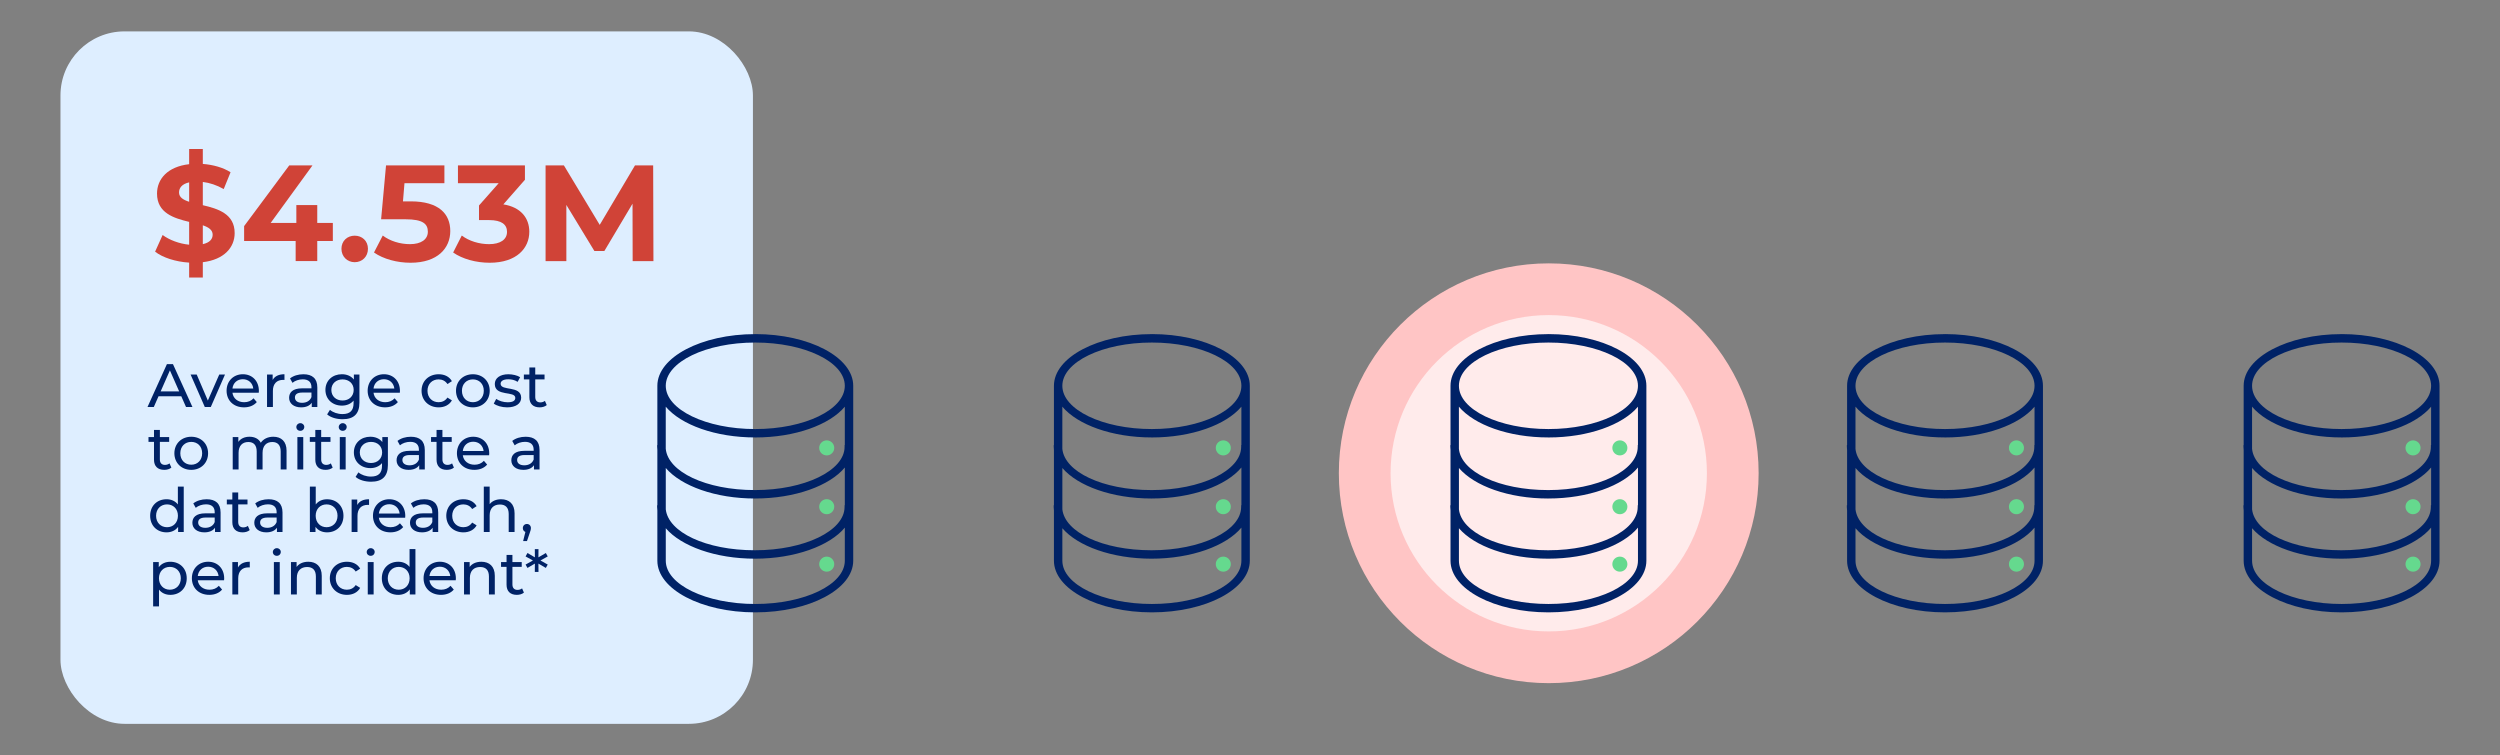 <?xml version="1.0" encoding="UTF-8"?>
<svg id="Layer_1" data-name="Layer 1" xmlns="http://www.w3.org/2000/svg" viewBox="0 0 1920 580">
  <rect x="0" y="0" width="1920" height="580" fill="#808080" stroke="none"/>
  <defs>
    <style>
      .cls-1 {
        fill: #d04337;
      }

      .cls-2 {
        fill: #deeeff;
      }

      .cls-3 {
        fill: #ffebeb;
      }

      .cls-4 {
        fill: #026;
      }

      .cls-5 {
        fill: #ffc5c5;
      }

      .cls-6 {
        fill: #65d98e;
      }
    </style>
  </defs>
  <rect class="cls-2" x="46.44" y="24.1" width="531.81" height="531.81" rx="49.21" ry="49.21"/>
  <g>
    <circle class="cls-5" cx="1189.43" cy="363.46" r="161.2"/>
    <circle class="cls-3" cx="1189.43" cy="363.46" r="121.47"/>
    <g>
      <path class="cls-4" d="M580.06,256.6c-41.47,0-75.21,17.8-75.21,39.69v45.54h-.16v1.33c0,.82.06,1.64.16,2.45v42.42h-.19v1.33c0,.91.08,1.81.19,2.7v38.55c0,21.88,33.74,39.69,75.21,39.69s75.22-17.8,75.22-39.69v-134.34c0-21.88-33.74-39.69-75.22-39.69ZM511.31,405.67c11.81,13.78,38.09,23.4,68.56,23.4s57.33-9.83,68.95-23.85v25.42c0,18.32-30.84,33.22-68.75,33.22s-68.75-14.9-68.75-33.22v-24.96ZM580.06,329.51c-37.91,0-68.75-14.9-68.75-33.22s30.84-33.22,68.75-33.22,68.75,14.9,68.75,33.22-30.84,33.22-68.75,33.22ZM580.06,335.97c30.64,0,57.04-9.72,68.75-23.62v29.48h-.16v1.33c0,18.32-30.84,33.22-68.75,33.22s-66.94-14.09-68.6-31.71v-32.33c11.71,13.9,38.11,23.62,68.75,23.62ZM579.91,382.85c30.77,0,57.27-9.81,68.91-23.8v28.99h-.19v1.33c0,18.32-30.84,33.23-68.75,33.23s-66.55-13.92-68.56-31.37v-31.81c11.79,13.8,38.09,23.44,68.6,23.44Z"/>
      <circle class="cls-6" cx="634.92" cy="343.98" r="5.78"/>
      <circle class="cls-6" cx="634.92" cy="389.15" r="5.78"/>
      <circle class="cls-6" cx="634.92" cy="433.26" r="5.78"/>
    </g>
    <g>
      <path class="cls-4" d="M884.63,256.6c-41.47,0-75.21,17.8-75.21,39.69v45.54h-.16v1.33c0,.82.06,1.64.16,2.45v42.42h-.19v1.33c0,.91.08,1.81.19,2.7v38.55c0,21.88,33.74,39.69,75.21,39.69s75.22-17.8,75.22-39.69v-134.34c0-21.88-33.74-39.69-75.22-39.69ZM815.88,405.67c11.81,13.78,38.09,23.4,68.56,23.4s57.33-9.83,68.95-23.85v25.42c0,18.32-30.84,33.22-68.75,33.22s-68.75-14.9-68.75-33.22v-24.96ZM884.63,329.51c-37.91,0-68.75-14.9-68.75-33.22s30.84-33.22,68.75-33.22,68.75,14.9,68.75,33.22-30.84,33.22-68.75,33.22ZM884.63,335.97c30.64,0,57.04-9.72,68.75-23.62v29.48h-.16v1.33c0,18.32-30.84,33.22-68.75,33.22s-66.94-14.09-68.6-31.71v-32.33c11.71,13.9,38.11,23.62,68.75,23.62ZM884.48,382.85c30.77,0,57.27-9.81,68.91-23.8v28.99h-.19v1.33c0,18.32-30.84,33.23-68.75,33.23s-66.55-13.92-68.56-31.37v-31.81c11.79,13.8,38.09,23.44,68.6,23.44Z"/>
      <circle class="cls-6" cx="939.49" cy="343.98" r="5.78"/>
      <circle class="cls-6" cx="939.49" cy="389.15" r="5.78"/>
      <circle class="cls-6" cx="939.49" cy="433.26" r="5.78"/>
    </g>
    <g>
      <path class="cls-4" d="M1189.2,256.6c-41.47,0-75.21,17.8-75.21,39.69v45.54h-.16v1.33c0,.82.06,1.64.16,2.45v42.42h-.19v1.33c0,.91.08,1.81.19,2.7v38.55c0,21.88,33.74,39.69,75.21,39.69s75.22-17.8,75.22-39.69v-134.34c0-21.88-33.74-39.69-75.22-39.69ZM1120.45,405.67c11.81,13.78,38.09,23.4,68.56,23.4s57.33-9.83,68.95-23.85v25.42c0,18.32-30.84,33.22-68.75,33.22s-68.75-14.9-68.75-33.22v-24.96ZM1189.2,329.51c-37.91,0-68.75-14.9-68.75-33.22s30.84-33.22,68.75-33.22,68.75,14.9,68.75,33.22-30.84,33.22-68.75,33.22ZM1189.2,335.97c30.64,0,57.04-9.72,68.75-23.62v29.48h-.16v1.33c0,18.32-30.84,33.22-68.75,33.22s-66.94-14.09-68.6-31.71v-32.33c11.71,13.9,38.11,23.62,68.75,23.62ZM1189.05,382.85c30.77,0,57.27-9.81,68.91-23.8v28.99h-.19v1.33c0,18.32-30.84,33.23-68.75,33.23s-66.55-13.92-68.56-31.37v-31.81c11.79,13.8,38.09,23.44,68.6,23.44Z"/>
      <circle class="cls-6" cx="1244.06" cy="343.98" r="5.78"/>
      <circle class="cls-6" cx="1244.06" cy="389.15" r="5.78"/>
      <circle class="cls-6" cx="1244.06" cy="433.26" r="5.78"/>
    </g>
    <g>
      <path class="cls-4" d="M1493.77,256.6c-41.47,0-75.21,17.8-75.21,39.69v45.54h-.16v1.33c0,.82.06,1.64.16,2.45v42.42h-.19v1.33c0,.91.08,1.81.19,2.7v38.55c0,21.88,33.74,39.69,75.21,39.69s75.22-17.8,75.22-39.69v-134.34c0-21.88-33.74-39.69-75.22-39.69ZM1425.02,405.67c11.81,13.78,38.09,23.4,68.56,23.4s57.33-9.83,68.95-23.85v25.42c0,18.32-30.84,33.22-68.75,33.22s-68.75-14.9-68.75-33.22v-24.96ZM1493.77,329.51c-37.91,0-68.75-14.9-68.75-33.22s30.84-33.22,68.75-33.22,68.75,14.9,68.75,33.22-30.84,33.22-68.75,33.22ZM1493.77,335.97c30.64,0,57.04-9.72,68.75-23.62v29.48h-.16v1.33c0,18.32-30.84,33.22-68.75,33.22s-66.94-14.09-68.6-31.71v-32.33c11.71,13.9,38.11,23.62,68.75,23.62ZM1493.62,382.85c30.77,0,57.27-9.81,68.91-23.8v28.99h-.19v1.33c0,18.32-30.84,33.23-68.75,33.23s-66.55-13.92-68.56-31.37v-31.81c11.79,13.8,38.09,23.44,68.6,23.44Z"/>
      <circle class="cls-6" cx="1548.63" cy="343.98" r="5.78"/>
      <circle class="cls-6" cx="1548.63" cy="389.15" r="5.78"/>
      <circle class="cls-6" cx="1548.63" cy="433.26" r="5.78"/>
    </g>
    <g>
      <path class="cls-4" d="M1798.34,256.6c-41.47,0-75.21,17.8-75.21,39.69v45.54h-.16v1.33c0,.82.06,1.64.16,2.45v42.42h-.19v1.33c0,.91.08,1.81.19,2.7v38.55c0,21.88,33.74,39.69,75.21,39.69s75.22-17.8,75.22-39.69v-134.34c0-21.88-33.74-39.69-75.22-39.69ZM1729.59,405.67c11.81,13.78,38.09,23.4,68.56,23.4s57.33-9.83,68.95-23.85v25.42c0,18.32-30.84,33.22-68.75,33.22s-68.75-14.9-68.75-33.22v-24.96ZM1798.34,329.51c-37.91,0-68.75-14.9-68.75-33.22s30.84-33.22,68.75-33.22,68.75,14.9,68.75,33.22-30.84,33.22-68.75,33.22ZM1798.34,335.97c30.64,0,57.04-9.72,68.75-23.62v29.48h-.16v1.33c0,18.32-30.84,33.22-68.75,33.22s-66.94-14.09-68.6-31.71v-32.33c11.71,13.9,38.11,23.62,68.75,23.62ZM1798.19,382.85c30.77,0,57.27-9.81,68.91-23.8v28.99h-.19v1.33c0,18.32-30.84,33.23-68.75,33.23s-66.55-13.92-68.56-31.37v-31.81c11.79,13.8,38.09,23.44,68.6,23.44Z"/>
      <circle class="cls-6" cx="1853.21" cy="343.98" r="5.78"/>
      <circle class="cls-6" cx="1853.21" cy="389.15" r="5.78"/>
      <circle class="cls-6" cx="1853.21" cy="433.26" r="5.78"/>
    </g>
  </g>
  <g>
    <g>
      <path class="cls-1" d="M155.76,201.37v11.76h-10.5v-11.44c-10.39-.63-20.37-3.88-26.14-8.4l5.77-12.81c5.25,3.88,12.81,6.72,20.37,7.45v-17.53c-11.65-2.83-24.67-6.72-24.67-21.73,0-11.13,8.08-20.68,24.67-22.57v-11.65h10.5v11.44c7.87.63,15.54,2.73,21.31,6.4l-5.25,12.91c-5.35-3.04-10.81-4.83-16.06-5.46v17.85c11.65,2.73,24.46,6.61,24.46,21.42,0,10.92-7.98,20.37-24.46,22.36ZM145.27,154.96v-14.91c-5.56,1.26-7.77,4.3-7.77,7.77,0,3.67,3.15,5.67,7.77,7.14ZM163.32,180.26c0-3.67-3.04-5.67-7.56-7.24v14.49c5.25-1.15,7.56-3.88,7.56-7.24Z"/>
      <path class="cls-1" d="M255.62,185.09h-11.97v15.43h-16.59v-15.43h-39.58v-11.44l34.65-46.62h17.85l-32.13,44.2h19.74v-13.75h16.06v13.75h11.97v13.86Z"/>
      <path class="cls-1" d="M262.23,191.08c0-6.09,4.51-10.08,10.18-10.08s10.18,3.99,10.18,10.08-4.52,10.29-10.18,10.29-10.18-4.3-10.18-10.29Z"/>
      <path class="cls-1" d="M345.81,177.43c0,13.02-9.55,24.36-30.55,24.36-10.18,0-20.89-2.83-28.03-7.87l6.72-13.02c5.56,4.2,13.23,6.61,20.89,6.61,8.5,0,13.75-3.57,13.75-9.55s-3.78-9.55-17.11-9.55h-18.79l3.78-41.37h44.83v13.65h-30.66l-1.16,13.96h5.99c21.73,0,30.34,9.76,30.34,22.78Z"/>
      <path class="cls-1" d="M406.5,178.06c0,12.39-9.55,23.73-30.45,23.73-10.29,0-20.89-2.83-28.03-7.87l6.62-13.02c5.56,4.2,13.33,6.61,21,6.61,8.5,0,13.75-3.46,13.75-9.45,0-5.56-4.09-9.03-13.75-9.03h-7.77v-11.23l15.12-17.11h-31.29v-13.65h51.45v11.02l-16.59,18.9c13.23,2.1,19.95,10.29,19.95,21.1Z"/>
      <path class="cls-1" d="M485.88,200.53l-.1-44.1-21.63,36.33h-7.67l-21.52-35.38v43.15h-15.96v-73.5h14.07l27.51,45.67,27.09-45.67h13.96l.21,73.5h-15.96Z"/>
    </g>
    <g>
      <path class="cls-4" d="M139.23,304.34h-17.48l-3.62,8.22h-4.84l14.9-32.9h4.65l14.94,32.9h-4.93l-3.62-8.22ZM137.59,300.58l-7.1-16.12-7.1,16.12h14.19Z"/>
      <path class="cls-4" d="M172.79,287.66l-10.9,24.91h-4.61l-10.9-24.91h4.7l8.55,19.97,8.74-19.97h4.42Z"/>
      <path class="cls-4" d="M198.73,301.62h-20.21c.56,4.37,4.09,7.28,9.02,7.28,2.91,0,5.36-.99,7.19-3.01l2.49,2.91c-2.26,2.63-5.69,4.04-9.82,4.04-8.04,0-13.39-5.31-13.39-12.74s5.31-12.69,12.5-12.69,12.31,5.17,12.31,12.83c0,.38-.05.94-.09,1.36ZM178.52,298.38h15.98c-.47-4.18-3.62-7.14-7.99-7.14s-7.52,2.91-7.99,7.14Z"/>
      <path class="cls-4" d="M218.47,287.42v4.37c-.38-.05-.71-.05-1.03-.05-4.84,0-7.85,2.96-7.85,8.41v12.41h-4.51v-24.91h4.32v4.18c1.6-2.91,4.7-4.42,9.07-4.42Z"/>
      <path class="cls-4" d="M243.71,297.53v15.04h-4.28v-3.29c-1.5,2.26-4.28,3.57-8.18,3.57-5.64,0-9.21-3.01-9.21-7.33,0-4,2.58-7.28,10.01-7.28h7.14v-.89c0-3.81-2.21-6.02-6.67-6.02-2.96,0-5.97,1.03-7.9,2.68l-1.88-3.38c2.58-2.07,6.3-3.2,10.29-3.2,6.81,0,10.67,3.29,10.67,10.1ZM239.2,304.95v-3.48h-6.96c-4.46,0-5.73,1.74-5.73,3.85,0,2.49,2.07,4.04,5.5,4.04s6.06-1.55,7.19-4.42Z"/>
      <path class="cls-4" d="M276.05,287.66v21.52c0,8.79-4.46,12.78-12.92,12.78-4.56,0-9.16-1.27-11.89-3.71l2.16-3.48c2.3,1.97,5.92,3.24,9.59,3.24,5.87,0,8.55-2.73,8.55-8.37v-1.97c-2.16,2.58-5.4,3.85-8.98,3.85-7.19,0-12.64-4.89-12.64-12.08s5.45-12.03,12.64-12.03c3.71,0,7.1,1.36,9.21,4.09v-3.85h4.28ZM271.63,299.46c0-4.84-3.57-8.08-8.55-8.08s-8.6,3.24-8.6,8.08,3.57,8.13,8.6,8.13,8.55-3.34,8.55-8.13Z"/>
      <path class="cls-4" d="M307.07,301.62h-20.21c.56,4.37,4.09,7.28,9.02,7.28,2.91,0,5.36-.99,7.19-3.01l2.49,2.91c-2.26,2.63-5.69,4.04-9.82,4.04-8.04,0-13.39-5.31-13.39-12.74s5.31-12.69,12.5-12.69,12.31,5.17,12.31,12.83c0,.38-.05.94-.09,1.36ZM286.86,298.38h15.98c-.47-4.18-3.62-7.14-7.99-7.14s-7.52,2.91-7.99,7.14Z"/>
      <path class="cls-4" d="M323.75,300.11c0-7.43,5.5-12.69,13.16-12.69,4.46,0,8.18,1.83,10.15,5.31l-3.43,2.21c-1.6-2.44-4.04-3.57-6.77-3.57-4.89,0-8.55,3.43-8.55,8.74s3.67,8.79,8.55,8.79c2.73,0,5.17-1.13,6.77-3.57l3.43,2.16c-1.97,3.48-5.69,5.36-10.15,5.36-7.66,0-13.16-5.31-13.16-12.74Z"/>
      <path class="cls-4" d="M350.21,300.11c0-7.43,5.5-12.69,12.97-12.69s12.92,5.26,12.92,12.69-5.45,12.74-12.92,12.74-12.97-5.31-12.97-12.74ZM371.55,300.11c0-5.31-3.57-8.74-8.37-8.74s-8.41,3.43-8.41,8.74,3.62,8.79,8.41,8.79,8.37-3.48,8.37-8.79Z"/>
      <path class="cls-4" d="M379.21,309.94l1.88-3.57c2.12,1.5,5.5,2.58,8.74,2.58,4.18,0,5.92-1.27,5.92-3.38,0-5.59-15.74-.75-15.74-10.67,0-4.46,4-7.47,10.39-7.47,3.24,0,6.91.85,9.07,2.26l-1.93,3.57c-2.26-1.46-4.75-1.97-7.19-1.97-3.95,0-5.88,1.46-5.88,3.43,0,5.87,15.79,1.08,15.79,10.76,0,4.51-4.14,7.38-10.76,7.38-4.14,0-8.22-1.27-10.29-2.91Z"/>
      <path class="cls-4" d="M419.91,311.11c-1.36,1.18-3.43,1.74-5.45,1.74-5.03,0-7.9-2.77-7.9-7.8v-13.68h-4.23v-3.71h4.23v-5.45h4.51v5.45h7.14v3.71h-7.14v13.49c0,2.68,1.41,4.18,3.9,4.18,1.32,0,2.58-.42,3.53-1.17l1.41,3.24Z"/>
      <path class="cls-4" d="M131.62,359.11c-1.36,1.18-3.43,1.74-5.45,1.74-5.03,0-7.9-2.77-7.9-7.8v-13.68h-4.23v-3.71h4.23v-5.45h4.51v5.45h7.14v3.71h-7.14v13.49c0,2.68,1.41,4.18,3.9,4.18,1.32,0,2.58-.42,3.52-1.17l1.41,3.24Z"/>
      <path class="cls-4" d="M133.92,348.11c0-7.43,5.5-12.69,12.97-12.69s12.92,5.26,12.92,12.69-5.45,12.74-12.92,12.74-12.97-5.31-12.97-12.74ZM155.26,348.11c0-5.31-3.57-8.74-8.37-8.74s-8.41,3.43-8.41,8.74,3.62,8.79,8.41,8.79,8.37-3.48,8.37-8.79Z"/>
      <path class="cls-4" d="M220.07,346.23v14.33h-4.51v-13.82c0-4.89-2.35-7.28-6.44-7.28-4.51,0-7.47,2.87-7.47,8.27v12.83h-4.51v-13.82c0-4.89-2.35-7.28-6.44-7.28-4.51,0-7.47,2.87-7.47,8.27v12.83h-4.51v-24.91h4.32v3.71c1.79-2.54,4.84-3.95,8.6-3.95s7,1.5,8.65,4.61c1.88-2.82,5.36-4.61,9.59-4.61,6.06,0,10.2,3.48,10.2,10.81Z"/>
      <path class="cls-4" d="M227.59,327.95c0-1.65,1.32-2.96,3.05-2.96s3.05,1.27,3.05,2.87c0,1.69-1.27,3.01-3.05,3.01s-3.05-1.27-3.05-2.91ZM228.39,335.66h4.51v24.91h-4.51v-24.91Z"/>
      <path class="cls-4" d="M255.51,359.11c-1.36,1.18-3.43,1.74-5.45,1.74-5.03,0-7.9-2.77-7.9-7.8v-13.68h-4.23v-3.71h4.23v-5.45h4.51v5.45h7.14v3.71h-7.14v13.49c0,2.68,1.41,4.18,3.9,4.18,1.32,0,2.58-.42,3.52-1.17l1.41,3.24Z"/>
      <path class="cls-4" d="M260.16,327.95c0-1.65,1.32-2.96,3.05-2.96s3.05,1.27,3.05,2.87c0,1.69-1.27,3.01-3.05,3.01s-3.05-1.27-3.05-2.91ZM260.96,335.66h4.51v24.91h-4.51v-24.91Z"/>
      <path class="cls-4" d="M297.9,335.66v21.52c0,8.79-4.46,12.78-12.92,12.78-4.56,0-9.16-1.27-11.89-3.71l2.16-3.48c2.3,1.97,5.92,3.24,9.59,3.24,5.88,0,8.55-2.73,8.55-8.37v-1.97c-2.16,2.58-5.4,3.85-8.98,3.85-7.19,0-12.64-4.89-12.64-12.08s5.45-12.03,12.64-12.03c3.71,0,7.1,1.36,9.21,4.09v-3.85h4.28ZM293.48,347.46c0-4.84-3.57-8.08-8.55-8.08s-8.6,3.24-8.6,8.08,3.57,8.13,8.6,8.13,8.55-3.34,8.55-8.13Z"/>
      <path class="cls-4" d="M326.24,345.53v15.04h-4.28v-3.29c-1.5,2.26-4.28,3.57-8.18,3.57-5.64,0-9.21-3.01-9.21-7.33,0-4,2.58-7.28,10.01-7.28h7.14v-.89c0-3.81-2.21-6.02-6.67-6.02-2.96,0-5.97,1.03-7.9,2.68l-1.88-3.38c2.58-2.07,6.3-3.2,10.29-3.2,6.81,0,10.67,3.29,10.67,10.1ZM321.73,352.95v-3.48h-6.96c-4.46,0-5.73,1.74-5.73,3.85,0,2.49,2.07,4.04,5.5,4.04s6.06-1.55,7.19-4.42Z"/>
      <path class="cls-4" d="M348.62,359.11c-1.36,1.18-3.43,1.74-5.45,1.74-5.03,0-7.9-2.77-7.9-7.8v-13.68h-4.23v-3.71h4.23v-5.45h4.51v5.45h7.14v3.71h-7.14v13.49c0,2.68,1.41,4.18,3.9,4.18,1.32,0,2.58-.42,3.52-1.17l1.41,3.24Z"/>
      <path class="cls-4" d="M375.64,349.62h-20.21c.56,4.37,4.09,7.28,9.02,7.28,2.91,0,5.36-.99,7.19-3.01l2.49,2.91c-2.26,2.63-5.69,4.04-9.82,4.04-8.04,0-13.39-5.31-13.39-12.74s5.31-12.69,12.5-12.69,12.31,5.17,12.31,12.83c0,.38-.05.94-.09,1.36ZM355.43,346.38h15.98c-.47-4.18-3.62-7.14-7.99-7.14s-7.52,2.91-7.99,7.14Z"/>
      <path class="cls-4" d="M414.37,345.53v15.04h-4.28v-3.29c-1.5,2.26-4.28,3.57-8.18,3.57-5.64,0-9.21-3.01-9.21-7.33,0-4,2.58-7.28,10.01-7.28h7.14v-.89c0-3.81-2.21-6.02-6.67-6.02-2.96,0-5.97,1.03-7.9,2.68l-1.88-3.38c2.58-2.07,6.3-3.2,10.29-3.2,6.81,0,10.67,3.29,10.67,10.1ZM409.85,352.95v-3.48h-6.96c-4.46,0-5.73,1.74-5.73,3.85,0,2.49,2.07,4.04,5.5,4.04s6.06-1.55,7.19-4.42Z"/>
      <path class="cls-4" d="M141.11,373.7v34.87h-4.32v-3.95c-2.02,2.82-5.22,4.23-8.88,4.23-7.28,0-12.59-5.12-12.59-12.74s5.31-12.69,12.59-12.69c3.52,0,6.63,1.32,8.69,3.99v-13.72h4.51ZM136.65,396.11c0-5.31-3.62-8.74-8.37-8.74s-8.41,3.43-8.41,8.74,3.62,8.79,8.41,8.79,8.37-3.48,8.37-8.79Z"/>
      <path class="cls-4" d="M169.41,393.53v15.04h-4.28v-3.29c-1.5,2.26-4.28,3.57-8.18,3.57-5.64,0-9.21-3.01-9.21-7.33,0-4,2.58-7.28,10.01-7.28h7.14v-.89c0-3.81-2.21-6.02-6.67-6.02-2.96,0-5.97,1.03-7.9,2.68l-1.88-3.38c2.58-2.07,6.3-3.2,10.29-3.2,6.81,0,10.67,3.29,10.67,10.1ZM164.89,400.95v-3.48h-6.96c-4.46,0-5.73,1.74-5.73,3.85,0,2.49,2.07,4.04,5.5,4.04s6.06-1.55,7.19-4.42Z"/>
      <path class="cls-4" d="M191.78,407.11c-1.36,1.18-3.43,1.74-5.45,1.74-5.03,0-7.9-2.77-7.9-7.8v-13.68h-4.23v-3.71h4.23v-5.45h4.51v5.45h7.14v3.71h-7.14v13.49c0,2.68,1.41,4.18,3.9,4.18,1.32,0,2.58-.42,3.52-1.17l1.41,3.24Z"/>
      <path class="cls-4" d="M216.97,393.53v15.04h-4.28v-3.29c-1.5,2.26-4.28,3.57-8.18,3.57-5.64,0-9.21-3.01-9.21-7.33,0-4,2.58-7.28,10.01-7.28h7.14v-.89c0-3.81-2.21-6.02-6.67-6.02-2.96,0-5.97,1.03-7.9,2.68l-1.88-3.38c2.58-2.07,6.3-3.2,10.29-3.2,6.81,0,10.67,3.29,10.67,10.1ZM212.46,400.95v-3.48h-6.96c-4.46,0-5.73,1.74-5.73,3.85,0,2.49,2.07,4.04,5.5,4.04s6.06-1.55,7.19-4.42Z"/>
      <path class="cls-4" d="M263.78,396.11c0,7.61-5.31,12.74-12.6,12.74-3.67,0-6.86-1.41-8.88-4.23v3.95h-4.32v-34.87h4.51v13.72c2.07-2.68,5.17-3.99,8.69-3.99,7.28,0,12.6,5.08,12.6,12.69ZM259.22,396.11c0-5.31-3.62-8.74-8.41-8.74s-8.37,3.43-8.37,8.74,3.62,8.79,8.37,8.79,8.41-3.48,8.41-8.79Z"/>
      <path class="cls-4" d="M283.43,383.42v4.37c-.38-.05-.71-.05-1.03-.05-4.84,0-7.85,2.96-7.85,8.41v12.41h-4.51v-24.91h4.32v4.18c1.6-2.91,4.7-4.42,9.07-4.42Z"/>
      <path class="cls-4" d="M311.16,397.62h-20.21c.56,4.37,4.09,7.28,9.02,7.28,2.91,0,5.36-.99,7.19-3.01l2.49,2.91c-2.26,2.63-5.69,4.04-9.82,4.04-8.04,0-13.39-5.31-13.39-12.74s5.31-12.69,12.5-12.69,12.31,5.17,12.31,12.83c0,.38-.05.94-.09,1.36ZM290.95,394.38h15.98c-.47-4.18-3.62-7.14-7.99-7.14s-7.52,2.91-7.99,7.14Z"/>
      <path class="cls-4" d="M336.54,393.53v15.04h-4.28v-3.29c-1.5,2.26-4.28,3.57-8.18,3.57-5.64,0-9.21-3.01-9.21-7.33,0-4,2.58-7.28,10.01-7.28h7.14v-.89c0-3.81-2.21-6.02-6.67-6.02-2.96,0-5.97,1.03-7.9,2.68l-1.88-3.38c2.58-2.07,6.3-3.2,10.29-3.2,6.81,0,10.67,3.29,10.67,10.1ZM332.02,400.95v-3.48h-6.96c-4.46,0-5.73,1.74-5.73,3.85,0,2.49,2.07,4.04,5.5,4.04s6.06-1.55,7.19-4.42Z"/>
      <path class="cls-4" d="M342.74,396.11c0-7.43,5.5-12.69,13.16-12.69,4.46,0,8.18,1.83,10.15,5.31l-3.43,2.21c-1.6-2.44-4.04-3.57-6.77-3.57-4.89,0-8.55,3.43-8.55,8.74s3.67,8.79,8.55,8.79c2.73,0,5.17-1.13,6.77-3.57l3.43,2.16c-1.97,3.48-5.69,5.36-10.15,5.36-7.66,0-13.16-5.31-13.16-12.74Z"/>
      <path class="cls-4" d="M395.19,394.23v14.33h-4.51v-13.82c0-4.89-2.44-7.28-6.72-7.28-4.79,0-7.9,2.87-7.9,8.27v12.83h-4.51v-34.87h4.51v13.49c1.88-2.4,4.98-3.76,8.79-3.76,6.06,0,10.34,3.48,10.34,10.81Z"/>
      <path class="cls-4" d="M407.74,405.61c0,.94-.19,1.65-.8,3.38l-2.21,6.53h-2.96l1.74-7c-1.17-.42-1.97-1.5-1.97-2.91,0-1.88,1.36-3.2,3.15-3.2s3.06,1.36,3.06,3.2Z"/>
      <path class="cls-4" d="M143.41,444.11c0,7.66-5.31,12.74-12.6,12.74-3.52,0-6.63-1.36-8.69-4.04v12.88h-4.51v-34.03h4.32v3.95c2.02-2.77,5.22-4.18,8.88-4.18,7.28,0,12.6,5.08,12.6,12.69ZM138.86,444.11c0-5.26-3.62-8.74-8.41-8.74s-8.37,3.48-8.37,8.74,3.62,8.79,8.37,8.79,8.41-3.48,8.41-8.79Z"/>
      <path class="cls-4" d="M172.08,445.62h-20.21c.56,4.37,4.09,7.28,9.02,7.28,2.91,0,5.36-.99,7.19-3.01l2.49,2.91c-2.26,2.63-5.69,4.04-9.82,4.04-8.04,0-13.39-5.31-13.39-12.74s5.31-12.69,12.5-12.69,12.31,5.17,12.31,12.83c0,.38-.05.94-.09,1.36ZM151.88,442.38h15.98c-.47-4.18-3.62-7.14-7.99-7.14s-7.52,2.91-7.99,7.14Z"/>
      <path class="cls-4" d="M191.83,431.42v4.37c-.38-.05-.71-.05-1.03-.05-4.84,0-7.85,2.96-7.85,8.41v12.41h-4.51v-24.91h4.32v4.18c1.6-2.91,4.7-4.42,9.07-4.42Z"/>
      <path class="cls-4" d="M209.54,423.95c0-1.65,1.32-2.96,3.05-2.96s3.05,1.27,3.05,2.87c0,1.69-1.27,3.01-3.05,3.01s-3.05-1.27-3.05-2.91ZM210.34,431.66h4.51v24.91h-4.51v-24.91Z"/>
      <path class="cls-4" d="M247.1,442.23v14.33h-4.51v-13.82c0-4.89-2.44-7.28-6.72-7.28-4.79,0-7.9,2.87-7.9,8.27v12.83h-4.51v-24.91h4.32v3.76c1.83-2.54,5.03-3.99,8.98-3.99,6.06,0,10.34,3.48,10.34,10.81Z"/>
      <path class="cls-4" d="M253.3,444.11c0-7.43,5.5-12.69,13.16-12.69,4.46,0,8.18,1.83,10.15,5.31l-3.43,2.21c-1.6-2.44-4.04-3.57-6.77-3.57-4.89,0-8.55,3.43-8.55,8.74s3.67,8.79,8.55,8.79c2.73,0,5.17-1.13,6.77-3.57l3.43,2.16c-1.97,3.48-5.69,5.36-10.15,5.36-7.66,0-13.16-5.31-13.16-12.74Z"/>
      <path class="cls-4" d="M281.64,423.95c0-1.65,1.32-2.96,3.06-2.96s3.05,1.27,3.05,2.87c0,1.69-1.27,3.01-3.05,3.01s-3.06-1.27-3.06-2.91ZM282.44,431.66h4.51v24.91h-4.51v-24.91Z"/>
      <path class="cls-4" d="M319.05,421.7v34.87h-4.32v-3.95c-2.02,2.82-5.22,4.23-8.88,4.23-7.29,0-12.6-5.12-12.6-12.74s5.31-12.69,12.6-12.69c3.52,0,6.63,1.32,8.69,3.99v-13.72h4.51ZM314.59,444.11c0-5.31-3.62-8.74-8.37-8.74s-8.41,3.43-8.41,8.74,3.62,8.79,8.41,8.79,8.37-3.48,8.37-8.79Z"/>
      <path class="cls-4" d="M350.02,445.62h-20.21c.56,4.37,4.09,7.28,9.02,7.28,2.91,0,5.36-.99,7.19-3.01l2.49,2.91c-2.26,2.63-5.69,4.04-9.82,4.04-8.04,0-13.39-5.31-13.39-12.74s5.31-12.69,12.5-12.69,12.31,5.17,12.31,12.83c0,.38-.05.94-.09,1.36ZM329.82,442.38h15.98c-.47-4.18-3.62-7.14-7.99-7.14s-7.52,2.91-7.99,7.14Z"/>
      <path class="cls-4" d="M380.01,442.23v14.33h-4.51v-13.82c0-4.89-2.44-7.28-6.72-7.28-4.79,0-7.9,2.87-7.9,8.27v12.83h-4.51v-24.91h4.32v3.76c1.83-2.54,5.03-3.99,8.98-3.99,6.06,0,10.34,3.48,10.34,10.81Z"/>
      <path class="cls-4" d="M402.38,455.11c-1.36,1.18-3.43,1.74-5.45,1.74-5.03,0-7.9-2.77-7.9-7.8v-13.68h-4.23v-3.71h4.23v-5.45h4.51v5.45h7.14v3.71h-7.14v13.49c0,2.68,1.41,4.18,3.9,4.18,1.32,0,2.58-.42,3.52-1.17l1.41,3.24Z"/>
      <path class="cls-4" d="M415.07,430.44l5.59,3.15-1.46,2.58-5.69-3.34.05,6.39h-2.82l.05-6.39-5.69,3.34-1.46-2.58,5.64-3.15-5.64-3.1,1.46-2.63,5.69,3.34-.05-6.34h2.82l-.05,6.34,5.69-3.34,1.46,2.63-5.59,3.1Z"/>
    </g>
  </g>
</svg>